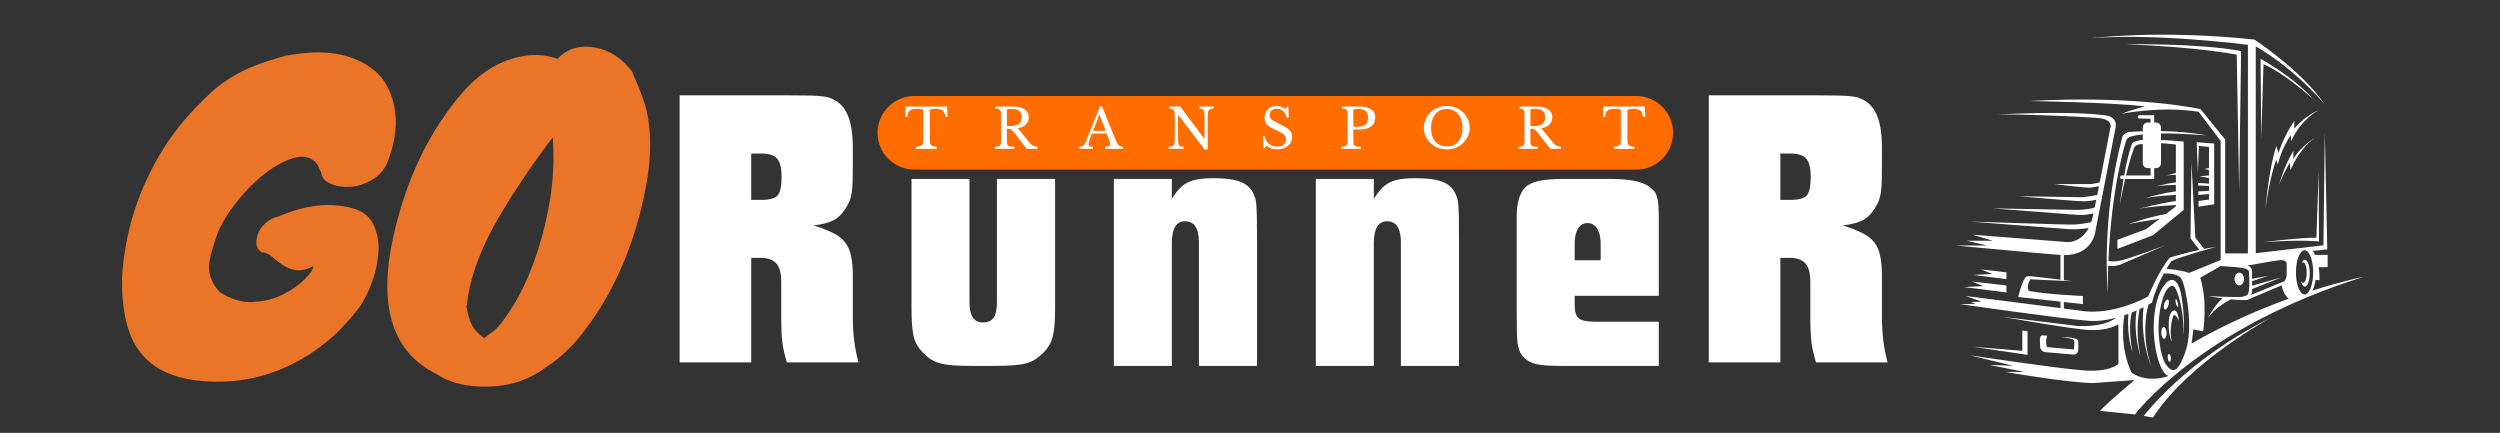 <svg xmlns="http://www.w3.org/2000/svg" xmlns:xlink="http://www.w3.org/1999/xlink" width="283" viewBox="0 0 212.25 36.75" height="49" preserveAspectRatio="xMidYMid meet"><rect x="0" y="0" width="212.25" height="36.75" fill="#333333" stroke="none"/><defs><clipPath id="09f37ee049"><path d="M 166.039 23 L 171 23 L 171 25 L 166.039 25 Z M 166.039 23 "></path></clipPath><clipPath id="6bc638552f"><path d="M 182 26.953 L 192.832 26.953 L 192.832 35.445 L 182 35.445 Z M 182 26.953 "></path></clipPath><clipPath id="08abe2f5ff"><path d="M 166.047 2.945 L 200.688 2.945 L 200.688 35.211 L 166.047 35.211 Z M 166.047 2.945 "></path></clipPath></defs><g id="a331c5639a"><path style=" stroke:none;fill-rule:nonzero;fill:#ffffff;fill-opacity:1;" d="M 182.582 14.898 L 180.496 14.898 C 180.836 13.504 181.094 12.809 181.176 12.574 C 181.301 12.23 181.836 12.23 181.836 12.23 C 181.863 12.227 181.891 12.223 181.922 12.215 L 181.922 13.844 C 181.922 14.082 182.105 14.273 182.332 14.273 L 182.582 14.273 Z M 182.332 10.402 C 182.105 10.402 181.922 10.598 181.922 10.836 L 181.922 11.141 C 181.387 11.16 181.004 11.188 180.844 11.199 C 180.309 11.242 180.184 11.629 180.184 11.629 C 178.367 18.508 178.945 24.871 178.945 24.871 C 178.945 24.066 178.961 23.297 178.984 22.562 C 179.531 22.656 180.02 22.461 180.02 22.461 L 183.82 20.828 C 183.82 20.828 180.844 21.945 180.059 22.117 C 179.508 22.238 179.16 22.191 179.004 22.148 C 179.277 15.762 180.441 12.156 180.516 11.93 C 180.598 11.672 180.93 11.586 180.93 11.586 C 181.199 11.508 181.539 11.449 181.922 11.41 L 181.922 11.879 C 181.891 11.883 181.863 11.883 181.836 11.887 C 181.094 11.973 181.012 12.188 181.012 12.188 C 180.746 12.871 180.516 13.922 180.344 14.898 L 180.059 14.898 C 179.938 15.07 180.059 15.195 180.059 15.195 L 180.289 15.195 C 180.09 16.363 179.977 17.348 179.977 17.348 C 180.137 16.504 180.285 15.793 180.426 15.195 L 182.891 15.195 L 182.891 14.273 L 183.059 14.273 C 183.285 14.273 183.469 14.082 183.469 13.844 L 183.469 12.16 C 184.16 12.191 184.73 12.273 184.73 12.273 L 184.73 14.684 C 184.445 14.754 183.906 14.91 183.906 14.91 C 184.227 14.855 184.543 14.848 184.73 14.848 L 184.73 15.492 C 184.07 15.547 183.051 15.828 183.051 15.828 C 183.406 15.742 184.312 15.703 184.73 15.691 L 184.73 16.25 C 183.559 16.391 182.195 16.801 182.195 16.801 C 183.07 16.645 184.27 16.574 184.73 16.551 L 184.73 17.066 C 183.469 17.238 181.48 17.75 181.48 17.75 C 182.422 17.527 184.223 17.434 184.73 17.41 L 184.73 17.52 L 183.875 18.176 C 182.473 18.402 180.68 19.039 180.68 19.039 C 181.289 18.883 182.57 18.691 183.348 18.582 L 182.211 19.453 L 179.77 20.355 L 179.77 21.129 L 182.789 19.969 L 185.395 17.82 L 185.395 12.016 C 184.918 11.973 184.18 11.914 183.469 11.883 L 183.469 11.332 C 185.344 11.316 187.336 11.5 187.336 11.5 C 186.02 11.238 184.629 11.148 183.469 11.129 L 183.469 10.836 C 183.469 10.598 183.285 10.402 183.059 10.402 L 182.891 10.402 L 182.891 9.781 L 181.57 9.781 C 181.402 9.91 181.57 10.059 181.57 10.059 L 182.582 10.082 L 182.582 10.402 L 182.332 10.402 "></path><path style=" stroke:none;fill-rule:nonzero;fill:#ffffff;fill-opacity:1;" d="M 186.66 17.059 L 186.66 17.547 L 187.984 17.348 L 187.984 12.188 L 186.496 12.074 L 186.605 14.68 L 186.688 12.391 L 187.543 12.477 L 187.543 14.266 L 187.156 14.336 L 187.543 14.426 L 187.543 14.891 L 186.742 14.969 L 187.543 15.113 L 187.543 15.586 L 186.621 15.535 L 186.625 15.75 L 187.543 15.789 L 187.543 16.207 L 186.633 16.25 L 186.641 16.555 L 187.543 16.473 L 187.543 16.945 L 186.66 17.059 "></path><g clip-rule="nonzero" clip-path="url(#09f37ee049)"><path style=" stroke:none;fill-rule:nonzero;fill:#ffffff;fill-opacity:1;" d="M 170.348 24.828 L 170.348 24.238 L 167.41 23.902 L 168.383 24.289 L 166.75 24.375 L 170.348 24.828 "></path></g><path style=" stroke:none;fill-rule:nonzero;fill:#ffffff;fill-opacity:1;" d="M 170.348 23.699 L 170.348 23.121 L 168.176 22.871 L 169.148 23.258 L 167.516 23.344 L 170.348 23.699 "></path><g clip-rule="nonzero" clip-path="url(#6bc638552f)"><path style=" stroke:none;fill-rule:nonzero;fill:#ffffff;fill-opacity:1;" d="M 182.004 35.316 L 182.789 35.445 C 185.887 30.672 192.793 26.977 192.793 26.977 C 185.559 30.543 182.004 35.316 182.004 35.316 "></path></g><path style=" stroke:none;fill-rule:nonzero;fill:#ffffff;fill-opacity:1;" d="M 171.695 28.066 L 171.695 29.785 L 167.48 29.441 L 172.137 30.129 L 172.137 28.121 L 171.695 28.066 "></path><path style=" stroke:none;fill-rule:nonzero;fill:#ffffff;fill-opacity:1;" d="M 173.379 28.469 C 173.379 28.469 173.184 28.523 173.184 28.781 C 173.184 29.039 173.211 29.5 173.211 29.5 C 173.211 29.5 173.297 29.871 173.652 29.898 L 176.051 30.102 C 176.051 30.102 176.41 30.129 176.438 29.727 C 176.465 29.328 176.438 28.984 176.438 28.984 C 176.438 28.984 176.656 28.641 174.977 28.609 C 174.977 28.609 176.078 28.727 176.105 28.926 C 176.133 29.125 176.078 29.672 176.078 29.672 L 173.789 29.469 C 173.789 29.469 173.598 29.039 173.82 28.496 L 173.379 28.469 "></path><path style=" stroke:none;fill-rule:nonzero;fill:#ffffff;fill-opacity:1;" d="M 184.125 27.379 C 184.09 28.633 184.402 29.02 184.402 29.02 C 184.18 28.273 184.34 27.406 184.461 26.953 C 184.625 26.371 184.98 27.234 184.98 27.234 C 184.898 25.887 184.156 26.203 184.125 27.379 "></path><path style=" stroke:none;fill-rule:nonzero;fill:#ffffff;fill-opacity:1;" d="M 183.699 27.773 C 183.57 27.777 183.48 28.004 183.492 28.277 C 183.504 28.551 183.613 28.766 183.738 28.762 C 183.863 28.754 183.957 28.527 183.945 28.254 C 183.934 27.984 183.824 27.766 183.699 27.773 "></path><path style=" stroke:none;fill-rule:nonzero;fill:#ffffff;fill-opacity:1;" d="M 183.797 26.27 C 183.895 26.301 184.031 26.137 184.102 25.906 C 184.172 25.672 184.148 25.461 184.051 25.426 C 183.953 25.395 183.816 25.559 183.746 25.789 C 183.68 26.023 183.699 26.238 183.797 26.27 "></path><path style=" stroke:none;fill-rule:nonzero;fill:#ffffff;fill-opacity:1;" d="M 184.902 26.062 C 184.945 26.051 184.941 25.891 184.895 25.707 C 184.848 25.523 184.77 25.387 184.727 25.398 C 184.684 25.41 184.688 25.57 184.734 25.754 C 184.781 25.938 184.855 26.074 184.902 26.062 "></path><path style=" stroke:none;fill-rule:nonzero;fill:#ffffff;fill-opacity:1;" d="M 184.145 30.047 C 184.07 30.055 184.023 30.207 184.039 30.391 C 184.055 30.574 184.125 30.719 184.199 30.711 C 184.273 30.703 184.32 30.551 184.305 30.367 C 184.289 30.184 184.215 30.039 184.145 30.047 "></path><path style=" stroke:none;fill-rule:nonzero;fill:#ffffff;fill-opacity:1;" d="M 190.117 24.227 C 190.34 24.227 190.52 23.984 190.52 23.688 C 190.52 23.391 190.34 23.148 190.117 23.148 C 189.895 23.148 189.711 23.391 189.711 23.688 C 189.711 23.984 189.895 24.227 190.117 24.227 "></path><g clip-rule="nonzero" clip-path="url(#08abe2f5ff)"><path style=" stroke:none;fill-rule:nonzero;fill:#ffffff;fill-opacity:1;" d="M 180.984 31.648 C 180.984 31.648 179.902 29.688 180.355 26.766 C 180.477 26.723 180.594 26.684 180.707 26.641 C 180.539 28.547 181.039 29.871 181.039 29.871 C 180.699 28.059 180.883 26.945 180.984 26.531 C 181.129 26.473 181.266 26.414 181.395 26.359 C 181.082 28.383 181.727 30.242 181.727 30.242 C 181.312 28.426 181.523 26.887 181.652 26.242 C 181.773 26.184 181.883 26.133 181.984 26.082 C 181.68 29 182.637 31.105 182.637 31.105 C 181.816 28.609 182.199 26.609 182.402 25.863 C 182.594 25.754 182.707 25.688 182.707 25.688 C 182.953 24.73 183.359 23.855 183.707 23.219 C 184.141 23.203 184.984 23.234 185.227 23.711 C 185.559 24.355 186.262 27.75 185.559 29.812 C 184.855 31.879 184.359 31.578 183.906 30.973 C 183.449 30.371 183.035 28.18 183.41 26.203 C 183.781 24.227 184.441 24.098 184.648 24.398 C 184.855 24.699 185.395 26.074 185.395 28.438 C 185.395 28.438 185.516 27.105 185.227 25.258 C 184.938 23.41 184.152 23.367 183.492 24.613 C 182.828 25.859 182.664 28.051 183.078 29.941 C 183.492 31.836 184.113 31.922 184.113 31.922 C 184.113 31.922 182.391 32.594 180.984 31.648 Z M 190.188 22.719 C 190.973 22.805 190.934 23.066 190.934 23.066 C 190.934 23.066 191.016 24.312 190.934 24.656 C 190.848 25 190.891 25.043 190.477 25.172 C 190.062 25.301 187.461 25.129 187.461 25.129 C 187.926 25.215 188.336 25.281 188.699 25.328 C 188.031 25.867 187.434 27.035 187.434 27.035 C 188.016 26.137 189.207 25.508 189.391 25.414 C 190.34 25.508 190.766 25.473 190.766 25.473 L 193.703 24.227 C 193.871 24.91 194.129 25.219 194.312 25.359 C 191.871 26.242 188.969 27.484 186.055 29.168 C 186.055 29.168 186.18 28.395 186.219 27.965 L 187.047 28.137 C 187.047 28.137 187.449 25.695 186.805 23.578 L 188.535 22.59 C 188.535 22.59 189.402 22.633 190.188 22.719 Z M 193.473 22.098 C 194.137 22.012 194.137 22.375 194.137 22.375 C 194.137 22.375 194.156 22.957 194.137 23.344 C 194.113 23.73 193.93 23.883 193.93 23.883 L 191.098 25.043 C 191.18 24.957 191.199 24.762 191.199 24.762 L 191.199 24.543 L 193.68 23.559 L 191.199 24.254 L 191.199 23.871 L 192.566 23.43 L 191.199 23.668 L 191.199 22.977 C 191.137 22.613 190.809 22.547 190.809 22.547 C 190.809 22.547 192.812 22.184 193.473 22.098 Z M 195.656 21.246 C 196.062 21.246 196.387 22.086 196.387 23.121 C 196.387 23.84 196.23 24.461 196 24.777 C 195.988 24.793 195.977 24.809 195.965 24.824 C 195.965 24.828 195.961 24.828 195.957 24.832 C 195.949 24.844 195.938 24.855 195.93 24.867 C 195.926 24.867 195.922 24.871 195.918 24.875 C 195.906 24.887 195.898 24.895 195.887 24.906 C 195.883 24.906 195.883 24.91 195.879 24.91 C 195.867 24.922 195.852 24.934 195.84 24.941 C 195.84 24.941 195.84 24.941 195.836 24.941 C 195.824 24.949 195.812 24.957 195.797 24.965 C 195.793 24.965 195.789 24.969 195.785 24.969 C 195.777 24.973 195.766 24.977 195.758 24.98 C 195.754 24.984 195.746 24.984 195.742 24.984 C 195.734 24.988 195.723 24.992 195.715 24.992 C 195.711 24.996 195.703 24.996 195.699 24.996 C 195.688 24.996 195.672 25 195.656 25 C 195.645 25 195.629 24.996 195.617 24.996 C 195.613 24.996 195.609 24.996 195.609 24.996 C 195.598 24.992 195.586 24.988 195.574 24.988 C 195.57 24.984 195.57 24.984 195.566 24.984 C 195.555 24.98 195.543 24.977 195.531 24.969 C 195.531 24.969 195.527 24.969 195.527 24.969 C 195.516 24.965 195.5 24.957 195.488 24.949 C 195.168 24.75 194.926 24.008 194.926 23.121 C 194.926 22.086 195.254 21.246 195.656 21.246 Z M 200.688 23.496 C 200.688 23.496 198.953 23.832 196.328 24.672 C 196.535 24.258 196.594 23.754 196.594 23.754 L 196.926 23.797 C 196.938 23.367 196.906 22.996 196.855 22.688 L 197.617 22.676 L 197.617 21.637 L 196.551 21.645 C 196.438 21.41 196.348 21.301 196.348 21.301 L 197.586 21.172 L 197.379 11.242 L 197.258 20.828 L 191.512 21.496 L 191.512 3.934 C 195.039 5.996 197.34 8.836 197.34 8.836 C 195.465 6.027 191.398 3.359 191.398 3.359 C 183.352 2.5 177.512 3.246 177.512 3.246 C 182.969 2.789 190.848 3.805 190.848 3.805 L 190.848 21.516 L 188.918 21.516 L 188.918 11.844 L 186.824 9.266 C 186.824 9.266 181.562 8.062 172.277 8.578 C 172.277 8.578 179.387 8.691 182.086 9.035 C 182.086 9.035 180.984 9.32 180.102 9.664 C 180.102 9.664 183.41 8.977 186.66 9.492 L 188.535 11.961 L 188.535 22.074 L 185.848 23.172 C 185.504 23.047 184.906 22.902 183.934 22.824 C 184.18 22.406 184.359 22.16 184.359 22.16 C 185.145 21.773 188.164 20.957 188.164 20.957 C 187.828 21.004 187.48 21.066 187.141 21.133 L 186.383 20.184 L 186.055 13.777 L 185.973 20.227 L 186.727 21.219 C 185.391 21.508 184.234 21.859 184.234 21.859 C 183.367 22.805 182.375 25.172 182.375 25.172 C 179.027 26.934 176.629 26.375 176.629 26.375 L 175.223 26.195 L 175.223 25.641 L 176.836 25.816 L 176.836 25.129 C 176.836 25.129 173.777 25 172.246 24.699 C 172.246 24.699 172 24.355 172.371 23.711 L 175.969 23.883 C 175.969 23.883 175.66 23.84 175.223 23.785 L 175.223 21.66 C 177.695 21.68 177.898 19.641 177.898 19.641 C 177.898 19.641 179.387 11.961 179.605 10.871 C 179.824 9.781 178.613 9.781 178.613 9.781 C 175.473 9.379 169.52 9.723 169.52 9.723 C 171.395 9.664 176.629 9.895 178.062 10.012 C 179.496 10.125 179.164 10.871 179.164 10.871 C 179.164 10.871 178.715 13.23 178.27 15.473 C 177.961 15.574 177.496 15.629 177.496 15.629 L 174.398 15.629 C 174.398 15.629 177.125 15.973 177.496 15.93 C 177.715 15.902 178.004 15.848 178.203 15.809 C 178.156 16.059 178.105 16.309 178.055 16.551 C 177.594 16.656 176.793 16.746 176.793 16.746 L 171.379 16.66 C 171.379 16.66 176.258 17.09 176.879 17.09 C 177.297 17.09 177.734 17.012 177.973 16.961 C 177.926 17.191 177.879 17.41 177.836 17.621 C 177.234 17.82 176.297 17.82 176.297 17.82 L 169.148 17.691 C 169.148 17.691 175.844 18.207 176.465 18.25 C 176.906 18.281 177.453 18.18 177.73 18.121 C 177.715 18.211 177.695 18.297 177.676 18.379 C 177.637 18.555 177.594 18.719 177.539 18.867 C 177.199 18.934 176.547 19.047 176.051 19.066 C 175.473 19.09 167.289 18.809 167.289 18.809 C 167.289 18.809 174.73 19.398 175.598 19.453 C 176.352 19.5 176.996 19.414 177.336 19.352 C 176.664 20.633 175.527 20.555 175.527 20.555 L 167.48 19.926 L 169.188 20.441 L 166.984 20.441 L 168.691 20.844 L 166.047 20.844 C 166.047 20.844 172.055 21.418 174.867 21.645 C 174.891 21.648 174.91 21.648 174.934 21.648 L 174.934 23.746 C 173.863 23.613 172.328 23.422 172.246 23.453 C 172.125 23.496 171.875 23.148 171.34 25.215 L 174.934 25.609 L 174.934 26.156 L 166.875 25.129 L 168.238 25.602 L 167.328 25.645 L 167.742 25.816 L 166.379 25.816 C 166.379 25.816 174.727 27.02 177.289 27.234 C 178.086 27.301 178.91 27.176 179.668 26.977 C 178.449 27.883 176.297 27.664 176.297 27.664 L 169.973 26.891 C 169.973 26.891 174.273 27.664 176.754 27.965 C 178.453 28.172 179.418 27.793 179.855 27.531 L 179.855 30.887 C 179.855 30.887 179.191 31.621 176.879 31.445 C 174.562 31.273 167.203 30.156 167.203 30.156 L 170.926 31.059 L 168.859 30.973 L 171.875 31.578 L 170.262 31.578 C 170.262 31.578 175.391 32.48 177.703 32.523 L 181.219 32.266 C 181.219 32.266 179.152 33.984 178.281 34.887 L 181.258 35.188 C 181.258 35.188 186.676 27.879 200.688 23.496 "></path></g><path style=" stroke:none;fill-rule:nonzero;fill:#ffffff;fill-opacity:1;" d="M 195.684 24.332 C 195.914 24.332 196.098 23.824 196.098 23.195 C 196.098 22.562 195.914 22.055 195.684 22.055 C 195.578 22.055 195.48 22.168 195.41 22.348 C 195.449 22.297 195.492 22.27 195.535 22.27 C 195.703 22.27 195.84 22.66 195.84 23.141 C 195.84 23.621 195.703 24.012 195.535 24.012 C 195.457 24.012 195.387 23.926 195.336 23.793 C 195.406 24.117 195.535 24.332 195.684 24.332 "></path><path style=" stroke:none;fill-rule:nonzero;fill:#ffffff;fill-opacity:1;" d="M 190.105 16.258 L 190.27 4.336 C 186.633 3.648 180.473 3.762 180.473 3.762 C 186.508 3.977 189.898 4.637 189.898 4.637 L 190.105 16.258 "></path><path style=" stroke:none;fill-rule:nonzero;fill:#ffffff;fill-opacity:1;" d="M 191.922 4.996 L 191.98 11.816 L 192.172 5.453 C 193.906 6.168 196.414 8.434 196.414 8.434 C 194.68 6.484 191.922 4.996 191.922 4.996 "></path><path style=" stroke:none;fill-rule:nonzero;fill:#ffffff;fill-opacity:1;" d="M 196.883 20.5 L 196.855 14.539 L 196.664 20.184 C 195.367 20.156 192.145 20.555 192.145 20.555 C 195.508 20.328 196.883 20.5 196.883 20.5 "></path><path style=" stroke:none;fill-rule:nonzero;fill:#ffffff;fill-opacity:1;" d="M 194.789 10.926 L 194.789 10.27 C 193.906 11.5 193.441 12.992 193.441 12.992 L 193.273 12.391 C 192.613 14.25 192.336 17.75 192.336 17.75 C 192.668 15.168 193.246 13.562 193.246 13.562 L 193.383 13.965 C 193.715 12.562 194.488 11.473 194.488 11.473 L 194.516 11.988 C 195.367 10.098 196.855 9.352 196.855 9.352 C 195.535 9.926 194.789 10.926 194.789 10.926 "></path><path style=" stroke:none;fill-rule:nonzero;fill:#ffffff;fill-opacity:1;" d="M 193.496 15.684 C 193.879 14.652 194.402 13.82 194.402 13.82 L 194.461 14.453 C 195.234 12.613 196.348 11.816 196.609 11.648 C 195.219 12.5 194.707 13.508 194.707 13.508 L 194.707 12.82 C 193.879 14.164 193.496 15.684 193.496 15.684 "></path><g style="fill:#ea7427;fill-opacity:1;"><g transform="translate(10.797, 30.245)"><path style="stroke:none" d="M 13.406 -25.5 C 16.645 -26.145 19.164 -25.738 20.969 -24.281 C 21.82 -23.582 22.391 -22.566 22.672 -21.234 C 22.953 -19.91 22.801 -18.426 22.219 -16.781 C 21.969 -16.02 21.535 -15.445 20.922 -15.062 C 20.316 -14.676 19.691 -14.453 19.047 -14.391 C 18.41 -14.336 17.832 -14.414 17.312 -14.625 C 16.801 -14.844 16.523 -15.156 16.484 -15.562 L 16.172 -16.234 C 15.629 -17.047 14.695 -17.148 13.375 -16.547 C 12.227 -16.023 11.078 -15.125 9.922 -13.844 C 8.711 -12.469 7.926 -11.227 7.562 -10.125 C 7.156 -8.914 6.953 -8.117 6.953 -7.734 C 6.91 -6.879 7.219 -6.113 7.875 -5.438 C 8.812 -4.832 9.754 -4.555 10.703 -4.609 C 11.648 -4.66 12.492 -4.875 13.234 -5.25 C 13.973 -5.625 14.578 -6.047 15.047 -6.516 C 15.523 -6.984 15.766 -7.32 15.766 -7.531 C 15.836 -7.664 15.906 -7.801 15.969 -7.938 C 16.039 -8.07 16.098 -8.207 16.141 -8.344 C 16.047 -8.344 16.066 -8.348 16.203 -8.359 C 16.336 -8.367 16.367 -8.367 16.297 -8.359 C 16.234 -8.348 16.27 -8.332 16.406 -8.312 L 16.609 -8.234 C 15.504 -7.242 14.438 -7.039 13.406 -7.625 C 13 -7.875 12.641 -8.141 12.328 -8.422 C 12.016 -8.703 11.723 -8.832 11.453 -8.812 C 10.953 -9.082 10.836 -9.613 11.109 -10.406 C 11.223 -10.719 11.43 -11.016 11.734 -11.297 C 12.035 -11.578 12.426 -11.773 12.906 -11.891 C 15.156 -12.859 17.234 -13.082 19.141 -12.562 C 19.992 -12.332 20.582 -11.875 20.906 -11.188 C 21.238 -10.5 21.379 -9.727 21.328 -8.875 C 21.285 -8.02 21.102 -7.156 20.781 -6.281 C 20.457 -5.406 20.102 -4.703 19.719 -4.172 C 19.332 -3.641 18.797 -3.016 18.109 -2.297 C 17.422 -1.578 16.562 -0.879 15.531 -0.203 C 12.988 1.441 10.266 2.227 7.359 2.156 C 3.148 2.094 0.664 0.375 -0.094 -3 C -0.344 -4.082 -0.457 -5.301 -0.438 -6.656 C -0.207 -10.57 0.961 -14.227 3.078 -17.625 C 4.086 -19.25 5.445 -20.848 7.156 -22.422 C 8.238 -23.391 9.457 -24.133 10.812 -24.656 C 11.531 -24.945 12.395 -25.227 13.406 -25.5 Z M 13.406 -25.5 "></path></g></g><g style="fill:#ea7427;fill-opacity:1;"><g transform="translate(32.377, 30.245)"><path style="stroke:none" d="M 6.859 -22.359 C 8.273 -23.973 9.848 -24.984 11.578 -25.391 C 12.773 -25.68 13.898 -25.633 14.953 -25.25 C 15.785 -26.133 16.867 -26.453 18.203 -26.203 C 19.41 -25.973 20.445 -25.285 21.312 -24.141 C 21.352 -23.984 21.445 -23.742 21.594 -23.422 C 21.738 -23.109 21.879 -22.766 22.016 -22.391 C 23.004 -20.086 23.082 -17.07 22.25 -13.344 C 21.219 -8.695 19.383 -4.766 16.75 -1.547 C 15.938 -0.555 15.023 0.258 14.016 0.906 C 12.391 2.145 10.453 2.695 8.203 2.562 C 6.805 2.5 5.633 2.148 4.688 1.516 C 0.926 -0.348 -0.297 -4.238 1.016 -10.156 C 2.098 -15.02 4.047 -19.086 6.859 -22.359 Z M 7.266 -4.422 L 7.219 -4.219 L 7.297 -3.844 C 7.43 -3.145 7.656 -2.609 7.969 -2.234 C 8.281 -1.867 8.539 -1.641 8.75 -1.547 C 8.969 -1.734 9.191 -1.906 9.422 -2.062 C 9.648 -2.219 9.852 -2.41 10.031 -2.641 C 11.562 -4.523 12.754 -7 13.609 -10.062 C 14.461 -13.125 14.773 -15.961 14.547 -18.578 C 13.672 -17.441 12.75 -16.145 11.781 -14.688 C 10.812 -13.227 10.047 -11.977 9.484 -10.938 C 8.203 -8.531 7.461 -6.359 7.266 -4.422 Z M 7.266 -4.422 "></path></g></g><g style="fill:#ffffff;fill-opacity:1;"><g transform="translate(56.607, 30.767)"><path style="stroke:none" d="M 1.094 -22.672 L 10.359 -22.672 C 11.129 -22.672 11.738 -22.664 12.188 -22.656 C 12.645 -22.645 13.008 -22.617 13.281 -22.578 C 13.562 -22.547 13.781 -22.492 13.938 -22.422 C 14.094 -22.359 14.258 -22.27 14.438 -22.156 C 15.344 -21.57 15.797 -20.281 15.797 -18.281 L 15.797 -16.828 C 15.797 -16.254 15.789 -15.773 15.781 -15.391 C 15.77 -15.004 15.742 -14.676 15.703 -14.406 C 15.66 -14.133 15.598 -13.895 15.516 -13.688 C 15.43 -13.488 15.32 -13.285 15.188 -13.078 C 14.914 -12.629 14.582 -12.297 14.188 -12.078 C 13.789 -11.867 13.219 -11.719 12.469 -11.625 C 13.145 -11.414 13.695 -11.203 14.125 -10.984 C 14.562 -10.773 14.906 -10.504 15.156 -10.172 C 15.406 -9.848 15.57 -9.457 15.656 -9 C 15.75 -8.551 15.797 -7.988 15.797 -7.312 L 15.797 -3.812 C 15.797 -2.426 15.957 -1.156 16.281 0 L 10.203 0 C 10.016 -0.594 9.883 -1.16 9.812 -1.703 C 9.75 -2.242 9.719 -2.945 9.719 -3.812 L 9.719 -6.828 C 9.719 -7.555 9.582 -8.078 9.312 -8.391 C 9.039 -8.711 8.586 -8.875 7.953 -8.875 L 7.172 -8.875 L 7.172 0 L 1.094 0 Z M 8.016 -13.797 C 8.723 -13.797 9.188 -13.922 9.406 -14.172 C 9.633 -14.422 9.75 -14.941 9.75 -15.734 C 9.75 -16.484 9.625 -17.004 9.375 -17.297 C 9.125 -17.586 8.672 -17.734 8.016 -17.734 L 7.172 -17.734 L 7.172 -13.797 Z M 8.016 -13.797 "></path></g></g><g style="fill:#ffffff;fill-opacity:1;"><g transform="translate(143.98, 30.767)"><path style="stroke:none" d="M 1.094 -22.672 L 10.359 -22.672 C 11.129 -22.672 11.738 -22.664 12.188 -22.656 C 12.645 -22.645 13.008 -22.617 13.281 -22.578 C 13.562 -22.547 13.781 -22.492 13.938 -22.422 C 14.094 -22.359 14.258 -22.27 14.438 -22.156 C 15.344 -21.57 15.797 -20.281 15.797 -18.281 L 15.797 -16.828 C 15.797 -16.254 15.789 -15.773 15.781 -15.391 C 15.77 -15.004 15.742 -14.676 15.703 -14.406 C 15.66 -14.133 15.598 -13.895 15.516 -13.688 C 15.43 -13.488 15.32 -13.285 15.188 -13.078 C 14.914 -12.629 14.582 -12.297 14.188 -12.078 C 13.789 -11.867 13.219 -11.719 12.469 -11.625 C 13.145 -11.414 13.695 -11.203 14.125 -10.984 C 14.562 -10.773 14.906 -10.504 15.156 -10.172 C 15.406 -9.848 15.57 -9.457 15.656 -9 C 15.75 -8.551 15.797 -7.988 15.797 -7.312 L 15.797 -3.812 C 15.797 -2.426 15.957 -1.156 16.281 0 L 10.203 0 C 10.016 -0.594 9.883 -1.16 9.812 -1.703 C 9.75 -2.242 9.719 -2.945 9.719 -3.812 L 9.719 -6.828 C 9.719 -7.555 9.582 -8.078 9.312 -8.391 C 9.039 -8.711 8.586 -8.875 7.953 -8.875 L 7.172 -8.875 L 7.172 0 L 1.094 0 Z M 8.016 -13.797 C 8.723 -13.797 9.188 -13.922 9.406 -14.172 C 9.633 -14.422 9.75 -14.941 9.75 -15.734 C 9.75 -16.484 9.625 -17.004 9.375 -17.297 C 9.125 -17.586 8.672 -17.734 8.016 -17.734 L 7.172 -17.734 L 7.172 -13.797 Z M 8.016 -13.797 "></path></g></g><g style="fill:#ffffff;fill-opacity:1;"><g transform="translate(76.482, 31.065)"><path style="stroke:none" d="M 6.078 0 C 5.441 0 4.906 -0.016 4.469 -0.047 C 4.031 -0.078 3.656 -0.133 3.344 -0.219 C 3.039 -0.301 2.773 -0.414 2.547 -0.562 C 2.316 -0.707 2.098 -0.891 1.891 -1.109 C 1.703 -1.297 1.539 -1.5 1.406 -1.719 C 1.27 -1.938 1.164 -2.188 1.094 -2.469 C 1.031 -2.75 0.984 -3.078 0.953 -3.453 C 0.922 -3.836 0.906 -4.312 0.906 -4.875 L 0.906 -15.875 L 5.828 -15.875 L 5.828 -5.391 C 5.828 -4.254 6.203 -3.688 6.953 -3.688 C 7.379 -3.688 7.688 -3.82 7.875 -4.094 C 8.062 -4.363 8.156 -4.797 8.156 -5.391 L 8.156 -15.875 L 13.094 -15.875 L 13.094 -4.875 C 13.094 -4.332 13.078 -3.863 13.047 -3.469 C 13.016 -3.082 12.961 -2.75 12.891 -2.469 C 12.816 -2.188 12.711 -1.938 12.578 -1.719 C 12.441 -1.5 12.281 -1.297 12.094 -1.109 C 11.863 -0.891 11.641 -0.707 11.422 -0.562 C 11.211 -0.414 10.953 -0.301 10.641 -0.219 C 10.328 -0.133 9.953 -0.078 9.516 -0.047 C 9.086 -0.016 8.551 0 7.906 0 Z M 6.078 0 "></path></g></g><g style="fill:#ffffff;fill-opacity:1;"><g transform="translate(93.661, 31.065)"><path style="stroke:none" d="M 0.906 -15.875 L 5.828 -15.875 L 5.828 -14.172 C 6.035 -14.523 6.25 -14.816 6.469 -15.047 C 6.688 -15.273 6.926 -15.453 7.188 -15.578 C 7.457 -15.711 7.77 -15.805 8.125 -15.859 C 8.477 -15.91 8.891 -15.938 9.359 -15.938 C 10.359 -15.938 11.113 -15.836 11.625 -15.641 C 12.145 -15.453 12.52 -15.117 12.75 -14.641 C 12.812 -14.492 12.863 -14.363 12.906 -14.25 C 12.945 -14.133 12.977 -13.945 13 -13.688 C 13.02 -13.438 13.035 -13.066 13.047 -12.578 C 13.055 -12.086 13.062 -11.398 13.062 -10.516 L 13.062 0 L 8.125 0 L 8.125 -10.484 C 8.125 -11.68 7.734 -12.281 6.953 -12.281 C 6.203 -12.281 5.828 -11.66 5.828 -10.422 L 5.828 0 L 0.906 0 Z M 0.906 -15.875 "></path></g></g><g style="fill:#ffffff;fill-opacity:1;"><g transform="translate(110.81, 31.065)"><path style="stroke:none" d="M 0.906 -15.875 L 5.828 -15.875 L 5.828 -14.172 C 6.035 -14.523 6.25 -14.816 6.469 -15.047 C 6.688 -15.273 6.926 -15.453 7.188 -15.578 C 7.457 -15.711 7.77 -15.805 8.125 -15.859 C 8.477 -15.91 8.891 -15.938 9.359 -15.938 C 10.359 -15.938 11.113 -15.836 11.625 -15.641 C 12.145 -15.453 12.52 -15.117 12.75 -14.641 C 12.812 -14.492 12.863 -14.363 12.906 -14.25 C 12.945 -14.133 12.977 -13.945 13 -13.688 C 13.02 -13.438 13.035 -13.066 13.047 -12.578 C 13.055 -12.086 13.062 -11.398 13.062 -10.516 L 13.062 0 L 8.125 0 L 8.125 -10.484 C 8.125 -11.68 7.734 -12.281 6.953 -12.281 C 6.203 -12.281 5.828 -11.66 5.828 -10.422 L 5.828 0 L 0.906 0 Z M 0.906 -15.875 "></path></g></g><g style="fill:#ffffff;fill-opacity:1;"><g transform="translate(127.958, 31.065)"><path style="stroke:none" d="M 4.594 0 C 3.656 0 2.961 -0.047 2.516 -0.141 C 2.078 -0.234 1.723 -0.414 1.453 -0.688 C 1.305 -0.832 1.191 -0.977 1.109 -1.125 C 1.035 -1.281 0.973 -1.484 0.922 -1.734 C 0.867 -1.984 0.836 -2.305 0.828 -2.703 C 0.816 -3.109 0.812 -3.633 0.812 -4.281 L 0.812 -12.688 C 0.812 -13.844 1.055 -14.672 1.547 -15.172 C 1.797 -15.41 2.176 -15.586 2.688 -15.703 C 3.207 -15.816 3.938 -15.875 4.875 -15.875 L 8.75 -15.875 C 10.406 -15.875 11.531 -15.641 12.125 -15.172 C 12.289 -15.047 12.422 -14.922 12.516 -14.797 C 12.609 -14.672 12.68 -14.508 12.734 -14.312 C 12.785 -14.113 12.82 -13.867 12.844 -13.578 C 12.863 -13.297 12.875 -12.926 12.875 -12.469 L 12.875 -5.953 L 5.734 -5.953 L 5.734 -5.125 C 5.734 -4.582 5.852 -4.219 6.094 -4.031 C 6.332 -3.844 6.789 -3.75 7.469 -3.75 L 12.875 -3.75 L 12.875 0 Z M 7.938 -8.969 L 7.938 -10.391 C 7.938 -10.93 7.836 -11.352 7.641 -11.656 C 7.441 -11.969 7.172 -12.125 6.828 -12.125 C 6.473 -12.125 6.203 -11.969 6.016 -11.656 C 5.828 -11.352 5.734 -10.93 5.734 -10.391 L 5.734 -8.969 Z M 7.938 -8.969 "></path></g></g><path style=" stroke:none;fill-rule:nonzero;fill:#ff6c00;fill-opacity:1;" d="M 77.625 8.152 L 138.918 8.152 C 140.645 8.152 142.043 9.551 142.043 11.277 C 142.043 13 140.645 14.398 138.918 14.398 L 77.625 14.398 C 75.902 14.398 74.504 13 74.504 11.277 C 74.504 9.551 75.902 8.152 77.625 8.152 Z M 77.625 8.152 "></path><g style="fill:#ffffff;fill-opacity:1;"><g transform="translate(76.781, 12.637)"><path style="stroke:none" d="M 3.672 -2.703 L 3.484 -2.703 C 3.473 -2.836 3.445 -2.945 3.406 -3.031 C 3.375 -3.125 3.328 -3.195 3.266 -3.25 C 3.203 -3.301 3.117 -3.336 3.016 -3.359 C 2.922 -3.379 2.812 -3.391 2.688 -3.391 C 2.57 -3.391 2.477 -3.383 2.406 -3.375 C 2.332 -3.375 2.273 -3.367 2.234 -3.359 C 2.203 -3.348 2.18 -3.332 2.172 -3.312 C 2.16 -3.301 2.156 -3.281 2.156 -3.25 L 2.156 -0.75 C 2.156 -0.656 2.16 -0.57 2.172 -0.5 C 2.191 -0.426 2.223 -0.363 2.266 -0.312 C 2.305 -0.27 2.363 -0.238 2.438 -0.219 C 2.52 -0.195 2.625 -0.18 2.75 -0.172 L 2.75 0 L 0.984 0 L 0.984 -0.172 C 1.117 -0.18 1.223 -0.195 1.297 -0.219 C 1.379 -0.238 1.441 -0.27 1.484 -0.312 C 1.535 -0.363 1.566 -0.426 1.578 -0.5 C 1.586 -0.57 1.594 -0.656 1.594 -0.75 L 1.594 -3.25 C 1.594 -3.281 1.586 -3.301 1.578 -3.312 C 1.566 -3.332 1.547 -3.348 1.516 -3.359 C 1.484 -3.367 1.438 -3.375 1.375 -3.375 C 1.32 -3.383 1.242 -3.391 1.141 -3.391 C 1.016 -3.391 0.898 -3.383 0.797 -3.375 C 0.691 -3.375 0.602 -3.348 0.531 -3.297 C 0.457 -3.254 0.395 -3.188 0.344 -3.094 C 0.301 -3 0.273 -2.867 0.266 -2.703 L 0.094 -2.703 L 0.094 -3.594 L 3.625 -3.594 Z M 3.672 -2.703 "></path></g></g><g style="fill:#ffffff;fill-opacity:1;"><g transform="translate(84.264, 12.637)"><path style="stroke:none" d="M 3.078 -2.703 C 3.078 -2.453 3 -2.242 2.844 -2.078 C 2.695 -1.91 2.461 -1.801 2.141 -1.75 L 3.172 -0.5 C 3.254 -0.395 3.344 -0.316 3.438 -0.266 C 3.539 -0.223 3.664 -0.191 3.812 -0.172 L 3.812 0 L 2.906 0 L 1.766 -1.469 C 1.723 -1.52 1.68 -1.562 1.641 -1.594 C 1.609 -1.625 1.57 -1.645 1.531 -1.656 C 1.488 -1.676 1.441 -1.688 1.391 -1.688 C 1.348 -1.695 1.289 -1.703 1.219 -1.703 L 1.219 -0.734 C 1.219 -0.617 1.223 -0.523 1.234 -0.453 C 1.242 -0.379 1.27 -0.32 1.312 -0.281 C 1.363 -0.238 1.43 -0.207 1.516 -0.188 C 1.609 -0.176 1.723 -0.172 1.859 -0.172 L 1.859 0 L 0.203 0 L 0.203 -0.172 C 0.316 -0.18 0.406 -0.191 0.469 -0.203 C 0.539 -0.223 0.594 -0.25 0.625 -0.281 C 0.664 -0.32 0.691 -0.375 0.703 -0.438 C 0.711 -0.508 0.719 -0.598 0.719 -0.703 L 0.719 -2.891 C 0.719 -2.992 0.711 -3.078 0.703 -3.141 C 0.691 -3.211 0.672 -3.27 0.641 -3.312 C 0.609 -3.352 0.562 -3.379 0.5 -3.391 C 0.438 -3.398 0.352 -3.41 0.25 -3.422 L 0.25 -3.594 L 1.719 -3.594 C 2.156 -3.594 2.488 -3.516 2.719 -3.359 C 2.957 -3.203 3.078 -2.984 3.078 -2.703 Z M 1.219 -1.938 L 1.547 -1.938 C 1.859 -1.938 2.086 -1.992 2.234 -2.109 C 2.391 -2.223 2.469 -2.41 2.469 -2.672 C 2.469 -2.922 2.406 -3.098 2.281 -3.203 C 2.164 -3.316 1.977 -3.375 1.719 -3.375 L 1.297 -3.375 C 1.242 -3.375 1.219 -3.348 1.219 -3.297 Z M 1.219 -1.938 "></path></g></g><g style="fill:#ffffff;fill-opacity:1;"><g transform="translate(91.677, 12.637)"><path style="stroke:none" d="M 2.281 -1.297 L 1.031 -1.297 C 0.977 -1.172 0.93 -1.055 0.891 -0.953 C 0.859 -0.859 0.828 -0.773 0.797 -0.703 C 0.773 -0.641 0.758 -0.582 0.75 -0.531 C 0.75 -0.477 0.75 -0.438 0.75 -0.406 C 0.75 -0.32 0.773 -0.258 0.828 -0.219 C 0.879 -0.188 0.973 -0.172 1.109 -0.172 L 1.109 0 L -0.031 0 L -0.031 -0.172 C 0.039 -0.18 0.102 -0.191 0.156 -0.203 C 0.207 -0.223 0.25 -0.25 0.281 -0.281 C 0.32 -0.312 0.359 -0.348 0.391 -0.391 C 0.422 -0.43 0.453 -0.488 0.484 -0.562 L 1.703 -3.594 L 1.891 -3.594 L 2.953 -0.969 C 3.023 -0.789 3.086 -0.648 3.141 -0.547 C 3.191 -0.441 3.242 -0.363 3.297 -0.312 C 3.348 -0.258 3.398 -0.223 3.453 -0.203 C 3.516 -0.191 3.586 -0.188 3.672 -0.188 L 3.672 0 L 2.141 0 L 2.141 -0.188 C 2.305 -0.188 2.422 -0.203 2.484 -0.234 C 2.547 -0.266 2.578 -0.316 2.578 -0.391 C 2.578 -0.422 2.57 -0.445 2.562 -0.469 C 2.562 -0.5 2.555 -0.531 2.547 -0.562 C 2.547 -0.594 2.535 -0.625 2.516 -0.656 C 2.504 -0.695 2.488 -0.742 2.469 -0.797 Z M 1.125 -1.531 L 2.188 -1.531 L 1.672 -2.922 Z M 1.125 -1.531 "></path></g></g><g style="fill:#ffffff;fill-opacity:1;"><g transform="translate(99.016, 12.637)"><path style="stroke:none" d="M 3.25 0.047 L 1.016 -2.875 L 1 -2.875 L 1 -0.891 C 1 -0.734 1.004 -0.609 1.016 -0.516 C 1.023 -0.422 1.047 -0.348 1.078 -0.297 C 1.117 -0.254 1.164 -0.223 1.219 -0.203 C 1.281 -0.191 1.363 -0.18 1.469 -0.172 L 1.469 0 L 0.203 0 L 0.203 -0.172 C 0.316 -0.18 0.406 -0.191 0.469 -0.203 C 0.539 -0.223 0.594 -0.254 0.625 -0.297 C 0.664 -0.348 0.691 -0.414 0.703 -0.5 C 0.711 -0.582 0.719 -0.695 0.719 -0.844 L 0.719 -2.75 C 0.719 -2.875 0.711 -2.977 0.703 -3.062 C 0.691 -3.156 0.672 -3.223 0.641 -3.266 C 0.609 -3.316 0.562 -3.352 0.5 -3.375 C 0.438 -3.395 0.352 -3.41 0.25 -3.422 L 0.25 -3.594 L 1.188 -3.594 L 3.219 -0.875 L 3.25 -0.875 L 3.25 -2.719 C 3.25 -2.863 3.238 -2.984 3.219 -3.078 C 3.207 -3.172 3.188 -3.242 3.156 -3.297 C 3.125 -3.348 3.078 -3.379 3.016 -3.391 C 2.953 -3.41 2.875 -3.422 2.781 -3.422 L 2.781 -3.594 L 4.031 -3.594 L 4.031 -3.422 C 3.926 -3.422 3.836 -3.41 3.766 -3.391 C 3.703 -3.367 3.648 -3.332 3.609 -3.281 C 3.578 -3.238 3.551 -3.176 3.531 -3.094 C 3.52 -3.008 3.516 -2.895 3.516 -2.75 L 3.516 0.047 Z M 3.25 0.047 "></path></g></g><g style="fill:#ffffff;fill-opacity:1;"><g transform="translate(106.933, 12.637)"><path style="stroke:none" d="M 0.266 -1.094 L 0.438 -1.094 C 0.457 -0.957 0.5 -0.832 0.562 -0.719 C 0.625 -0.602 0.703 -0.504 0.797 -0.422 C 0.891 -0.348 0.992 -0.289 1.109 -0.25 C 1.234 -0.207 1.363 -0.188 1.5 -0.188 C 1.727 -0.188 1.91 -0.238 2.047 -0.344 C 2.18 -0.457 2.25 -0.609 2.25 -0.797 C 2.25 -0.879 2.234 -0.953 2.203 -1.016 C 2.18 -1.078 2.141 -1.141 2.078 -1.203 C 2.016 -1.266 1.93 -1.32 1.828 -1.375 C 1.723 -1.438 1.594 -1.504 1.438 -1.578 C 1.238 -1.66 1.07 -1.738 0.938 -1.812 C 0.812 -1.895 0.707 -1.977 0.625 -2.062 C 0.551 -2.145 0.5 -2.234 0.469 -2.328 C 0.438 -2.422 0.422 -2.531 0.422 -2.656 C 0.422 -2.801 0.445 -2.93 0.5 -3.047 C 0.551 -3.172 0.625 -3.273 0.719 -3.359 C 0.812 -3.453 0.922 -3.52 1.047 -3.562 C 1.172 -3.613 1.312 -3.641 1.469 -3.641 C 1.602 -3.641 1.727 -3.617 1.844 -3.578 C 1.969 -3.535 2.086 -3.469 2.203 -3.375 L 2.328 -3.578 L 2.438 -3.578 L 2.484 -2.656 L 2.312 -2.656 C 2.238 -2.906 2.129 -3.094 1.984 -3.219 C 1.848 -3.344 1.68 -3.406 1.484 -3.406 C 1.297 -3.406 1.145 -3.359 1.031 -3.266 C 0.914 -3.172 0.859 -3.047 0.859 -2.891 C 0.859 -2.816 0.867 -2.75 0.891 -2.688 C 0.922 -2.625 0.961 -2.562 1.016 -2.5 C 1.078 -2.445 1.148 -2.395 1.234 -2.344 C 1.328 -2.289 1.441 -2.234 1.578 -2.172 C 1.805 -2.066 1.992 -1.969 2.141 -1.875 C 2.297 -1.789 2.422 -1.703 2.516 -1.609 C 2.609 -1.523 2.672 -1.438 2.703 -1.344 C 2.742 -1.25 2.766 -1.141 2.766 -1.016 C 2.766 -0.859 2.734 -0.711 2.672 -0.578 C 2.609 -0.453 2.52 -0.344 2.406 -0.25 C 2.289 -0.156 2.156 -0.082 2 -0.031 C 1.844 0.02 1.672 0.047 1.484 0.047 C 1.305 0.047 1.145 0.02 1 -0.031 C 0.863 -0.082 0.723 -0.164 0.578 -0.281 L 0.453 -0.047 L 0.344 -0.047 Z M 0.266 -1.094 "></path></g></g><g style="fill:#ffffff;fill-opacity:1;"><g transform="translate(113.679, 12.637)"><path style="stroke:none" d="M 3.078 -2.703 C 3.078 -2.535 3.051 -2.383 3 -2.25 C 2.945 -2.125 2.863 -2.016 2.75 -1.922 C 2.633 -1.828 2.484 -1.754 2.297 -1.703 C 2.117 -1.66 1.898 -1.641 1.641 -1.641 L 1.219 -1.641 L 1.219 -0.734 C 1.219 -0.617 1.223 -0.523 1.234 -0.453 C 1.242 -0.379 1.27 -0.32 1.312 -0.281 C 1.363 -0.238 1.43 -0.207 1.516 -0.188 C 1.609 -0.176 1.723 -0.172 1.859 -0.172 L 1.859 0 L 0.203 0 L 0.203 -0.172 C 0.316 -0.18 0.406 -0.191 0.469 -0.203 C 0.539 -0.223 0.594 -0.25 0.625 -0.281 C 0.664 -0.32 0.691 -0.375 0.703 -0.438 C 0.711 -0.508 0.719 -0.598 0.719 -0.703 L 0.719 -2.891 C 0.719 -2.992 0.711 -3.078 0.703 -3.141 C 0.691 -3.211 0.672 -3.27 0.641 -3.312 C 0.609 -3.352 0.562 -3.379 0.5 -3.391 C 0.438 -3.398 0.352 -3.41 0.25 -3.422 L 0.25 -3.594 L 1.719 -3.594 C 2.156 -3.594 2.488 -3.516 2.719 -3.359 C 2.957 -3.203 3.078 -2.984 3.078 -2.703 Z M 1.219 -1.875 L 1.547 -1.875 C 1.859 -1.875 2.086 -1.93 2.234 -2.047 C 2.391 -2.172 2.469 -2.367 2.469 -2.641 C 2.469 -2.898 2.406 -3.086 2.281 -3.203 C 2.164 -3.316 1.977 -3.375 1.719 -3.375 L 1.297 -3.375 C 1.242 -3.375 1.219 -3.348 1.219 -3.297 Z M 1.219 -1.875 "></path></g></g><g style="fill:#ffffff;fill-opacity:1;"><g transform="translate(120.621, 12.637)"><path style="stroke:none" d="M 2.203 -3.641 C 2.484 -3.641 2.738 -3.594 2.969 -3.5 C 3.207 -3.406 3.414 -3.27 3.594 -3.094 C 3.77 -2.926 3.906 -2.727 4 -2.5 C 4.102 -2.281 4.156 -2.035 4.156 -1.766 C 4.156 -1.516 4.102 -1.281 4 -1.062 C 3.895 -0.844 3.754 -0.648 3.578 -0.484 C 3.41 -0.316 3.207 -0.188 2.969 -0.094 C 2.727 0 2.473 0.047 2.203 0.047 C 1.93 0.047 1.676 0 1.438 -0.094 C 1.207 -0.188 1.004 -0.316 0.828 -0.484 C 0.648 -0.648 0.508 -0.844 0.406 -1.062 C 0.312 -1.281 0.266 -1.516 0.266 -1.766 C 0.266 -2.035 0.312 -2.281 0.406 -2.5 C 0.508 -2.727 0.648 -2.926 0.828 -3.094 C 1.004 -3.27 1.207 -3.406 1.438 -3.5 C 1.676 -3.594 1.93 -3.641 2.203 -3.641 Z M 2.203 -0.203 C 2.41 -0.203 2.598 -0.238 2.766 -0.312 C 2.93 -0.383 3.07 -0.488 3.188 -0.625 C 3.301 -0.758 3.391 -0.922 3.453 -1.109 C 3.516 -1.305 3.547 -1.52 3.547 -1.75 C 3.547 -2 3.516 -2.223 3.453 -2.422 C 3.391 -2.629 3.301 -2.801 3.188 -2.938 C 3.07 -3.082 2.93 -3.191 2.766 -3.266 C 2.598 -3.348 2.41 -3.391 2.203 -3.391 C 2.004 -3.391 1.82 -3.348 1.656 -3.266 C 1.488 -3.191 1.348 -3.082 1.234 -2.938 C 1.117 -2.801 1.031 -2.629 0.969 -2.422 C 0.906 -2.223 0.875 -2 0.875 -1.75 C 0.875 -1.52 0.906 -1.305 0.969 -1.109 C 1.031 -0.922 1.117 -0.758 1.234 -0.625 C 1.348 -0.488 1.488 -0.383 1.656 -0.312 C 1.82 -0.238 2.004 -0.203 2.203 -0.203 Z M 2.203 -0.203 "></path></g></g><g style="fill:#ffffff;fill-opacity:1;"><g transform="translate(128.711, 12.637)"><path style="stroke:none" d="M 3.078 -2.703 C 3.078 -2.453 3 -2.242 2.844 -2.078 C 2.695 -1.91 2.461 -1.801 2.141 -1.75 L 3.172 -0.5 C 3.254 -0.395 3.344 -0.316 3.438 -0.266 C 3.539 -0.223 3.664 -0.191 3.812 -0.172 L 3.812 0 L 2.906 0 L 1.766 -1.469 C 1.723 -1.52 1.68 -1.562 1.641 -1.594 C 1.609 -1.625 1.57 -1.645 1.531 -1.656 C 1.488 -1.676 1.441 -1.688 1.391 -1.688 C 1.348 -1.695 1.289 -1.703 1.219 -1.703 L 1.219 -0.734 C 1.219 -0.617 1.223 -0.523 1.234 -0.453 C 1.242 -0.379 1.27 -0.32 1.312 -0.281 C 1.363 -0.238 1.43 -0.207 1.516 -0.188 C 1.609 -0.176 1.723 -0.172 1.859 -0.172 L 1.859 0 L 0.203 0 L 0.203 -0.172 C 0.316 -0.18 0.406 -0.191 0.469 -0.203 C 0.539 -0.223 0.594 -0.25 0.625 -0.281 C 0.664 -0.32 0.691 -0.375 0.703 -0.438 C 0.711 -0.508 0.719 -0.598 0.719 -0.703 L 0.719 -2.891 C 0.719 -2.992 0.711 -3.078 0.703 -3.141 C 0.691 -3.211 0.672 -3.27 0.641 -3.312 C 0.609 -3.352 0.562 -3.379 0.5 -3.391 C 0.438 -3.398 0.352 -3.41 0.25 -3.422 L 0.25 -3.594 L 1.719 -3.594 C 2.156 -3.594 2.488 -3.516 2.719 -3.359 C 2.957 -3.203 3.078 -2.984 3.078 -2.703 Z M 1.219 -1.938 L 1.547 -1.938 C 1.859 -1.938 2.086 -1.992 2.234 -2.109 C 2.391 -2.223 2.469 -2.41 2.469 -2.672 C 2.469 -2.922 2.406 -3.098 2.281 -3.203 C 2.164 -3.316 1.977 -3.375 1.719 -3.375 L 1.297 -3.375 C 1.242 -3.375 1.219 -3.348 1.219 -3.297 Z M 1.219 -1.938 "></path></g></g><g style="fill:#ffffff;fill-opacity:1;"><g transform="translate(136.012, 12.637)"><path style="stroke:none" d="M 3.672 -2.703 L 3.484 -2.703 C 3.473 -2.836 3.445 -2.945 3.406 -3.031 C 3.375 -3.125 3.328 -3.195 3.266 -3.25 C 3.203 -3.301 3.117 -3.336 3.016 -3.359 C 2.922 -3.379 2.812 -3.391 2.688 -3.391 C 2.57 -3.391 2.477 -3.383 2.406 -3.375 C 2.332 -3.375 2.273 -3.367 2.234 -3.359 C 2.203 -3.348 2.18 -3.332 2.172 -3.312 C 2.16 -3.301 2.156 -3.281 2.156 -3.25 L 2.156 -0.75 C 2.156 -0.656 2.16 -0.57 2.172 -0.5 C 2.191 -0.426 2.223 -0.363 2.266 -0.312 C 2.305 -0.27 2.363 -0.238 2.438 -0.219 C 2.52 -0.195 2.625 -0.18 2.75 -0.172 L 2.75 0 L 0.984 0 L 0.984 -0.172 C 1.117 -0.18 1.223 -0.195 1.297 -0.219 C 1.379 -0.238 1.441 -0.27 1.484 -0.312 C 1.535 -0.363 1.566 -0.426 1.578 -0.5 C 1.586 -0.57 1.594 -0.656 1.594 -0.75 L 1.594 -3.25 C 1.594 -3.281 1.586 -3.301 1.578 -3.312 C 1.566 -3.332 1.547 -3.348 1.516 -3.359 C 1.484 -3.367 1.438 -3.375 1.375 -3.375 C 1.32 -3.383 1.242 -3.391 1.141 -3.391 C 1.016 -3.391 0.898 -3.383 0.797 -3.375 C 0.691 -3.375 0.602 -3.348 0.531 -3.297 C 0.457 -3.254 0.395 -3.188 0.344 -3.094 C 0.301 -3 0.273 -2.867 0.266 -2.703 L 0.094 -2.703 L 0.094 -3.594 L 3.625 -3.594 Z M 3.672 -2.703 "></path></g></g></g></svg>